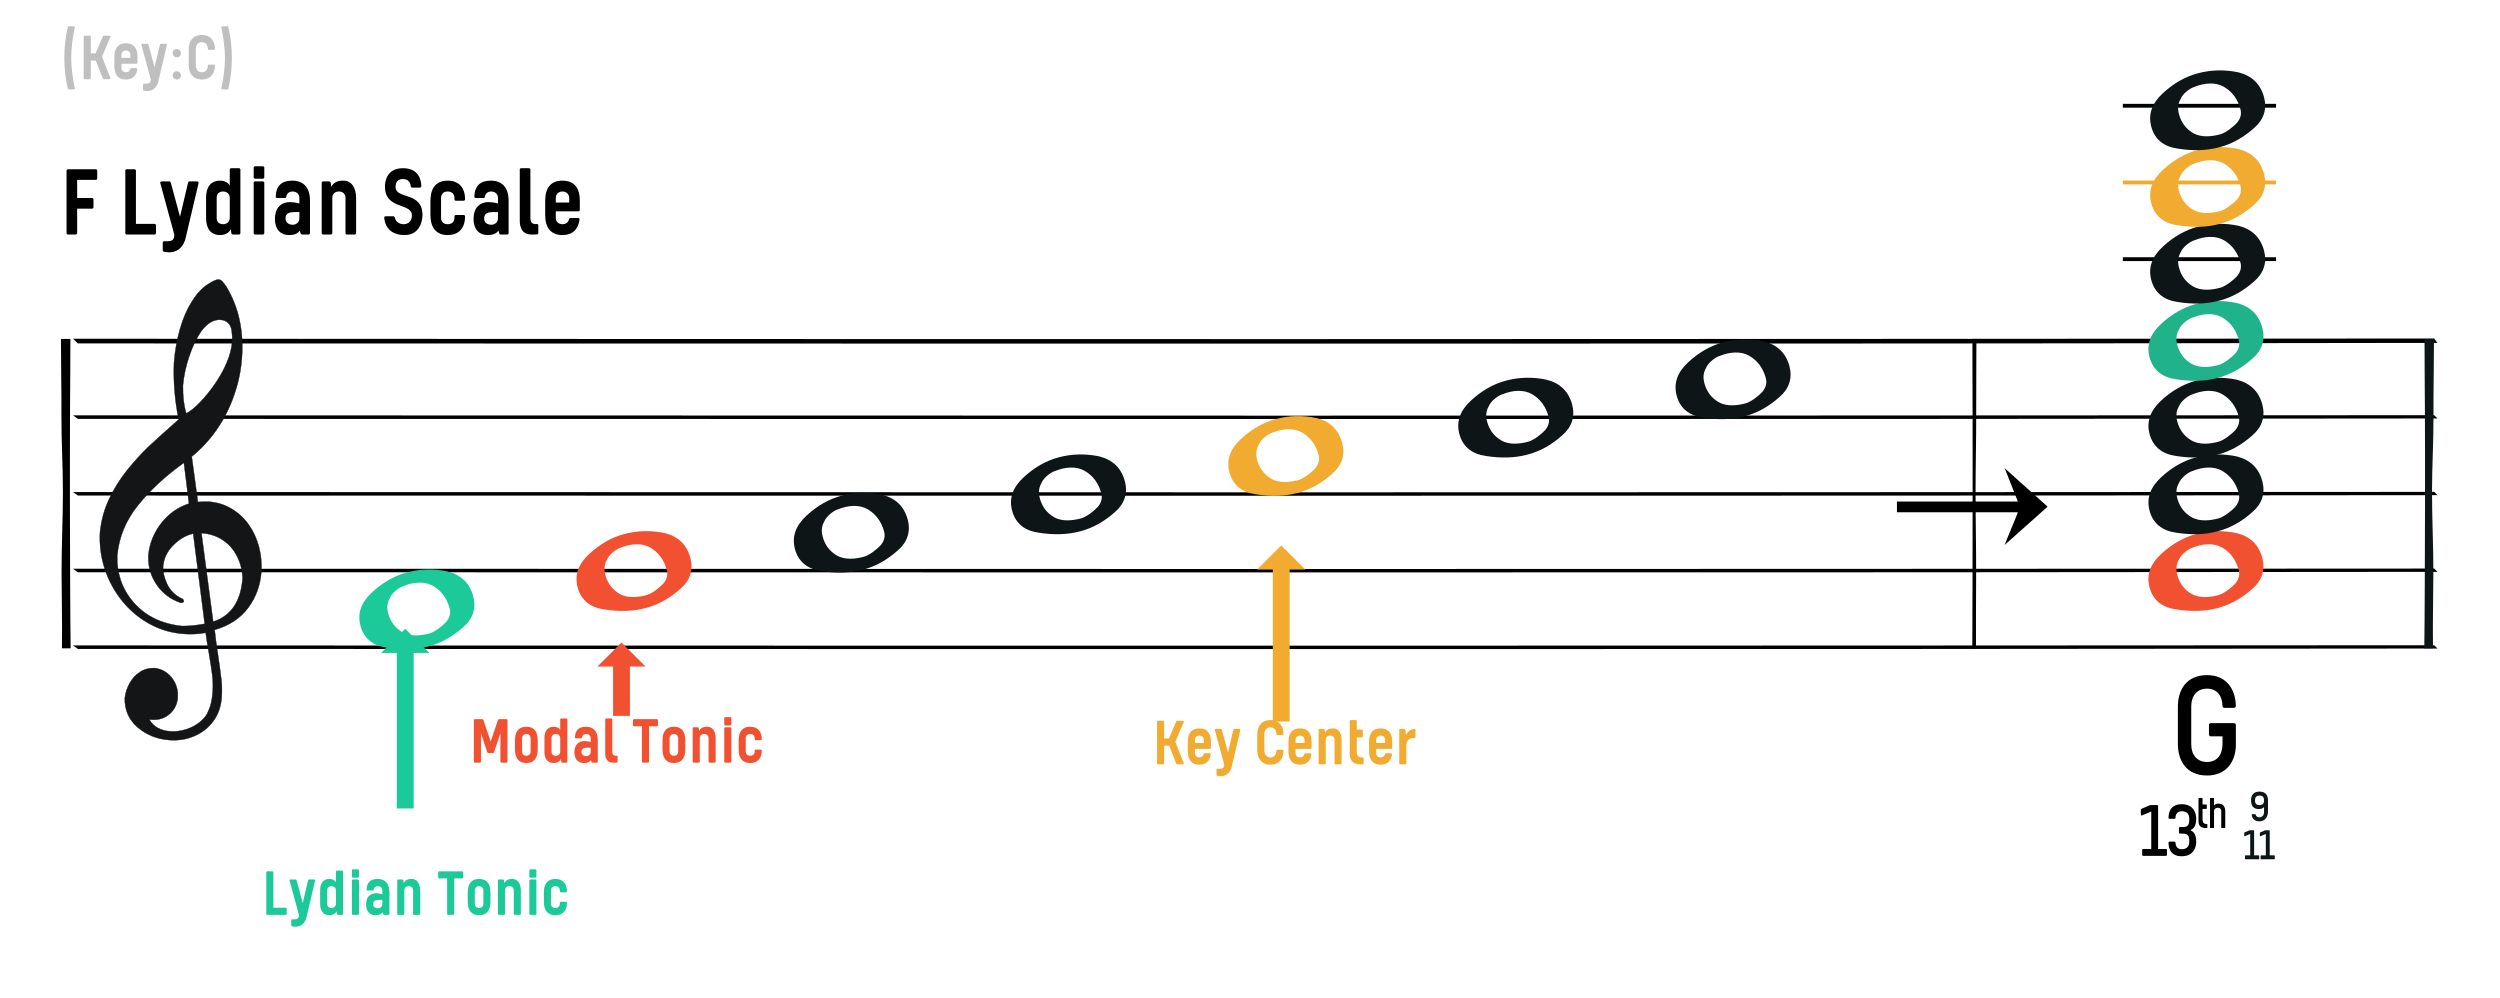 <?xml version="1.0" encoding="UTF-8" standalone="no"?>
<!DOCTYPE svg PUBLIC "-//W3C//DTD SVG 1.1//EN" "http://www.w3.org/Graphics/SVG/1.1/DTD/svg11.dtd">
<svg width="1956.0px" height="781.0px" viewBox="0 0 1956 781" version="1.1" xmlns="http://www.w3.org/2000/svg" xmlns:xlink="http://www.w3.org/1999/xlink" xml:space="preserve" xmlns:serif="http://www.serif.com/" style="fill-rule:evenodd;clip-rule:evenodd;">
    <g transform="matrix(1,0,0,1,-49838.5,-27761.1)">
        <g id="Whole">
        </g>
        <g id="Whole1" serif:id="Whole">
        </g>
        <g id="Whole2" serif:id="Whole">
        </g>
        <g id="Whole3" serif:id="Whole">
        </g>
        <g id="Whole4" serif:id="Whole">
        </g>
        <g id="Whole5" serif:id="Whole">
        </g>
        <g id="Whole6" serif:id="Whole">
        </g>
        <g id="sharp">
        </g>
        <g id="sharp1" serif:id="sharp">
        </g>
        <g id="lcc-lydian-tonic" transform="matrix(1.995,0,0,1.923,47101.8,27761.1)">
            <rect x="1371.53" y="0" width="980.03" height="405.748" style="fill:none;"/>
            <g transform="matrix(0.501,0,0,0.52,-596.32,-2737.92)">
                <g transform="matrix(83.952,0,0,83.952,3975.23,5448.72)">
                    <path d="M0.301,-0.241C0.307,-0.241 0.313,-0.248 0.313,-0.254L0.313,-0.328C0.313,-0.333 0.307,-0.34 0.301,-0.34L0.161,-0.34L0.161,-0.509L0.336,-0.509C0.342,-0.509 0.348,-0.516 0.348,-0.521L0.348,-0.595C0.348,-0.601 0.342,-0.608 0.336,-0.608L0.074,-0.608C0.069,-0.608 0.062,-0.602 0.062,-0.596L0.062,-0.012C0.062,-0.006 0.069,0 0.074,0L0.148,0C0.154,0 0.161,-0.006 0.161,-0.012L0.161,-0.241L0.301,-0.241Z" style="fill-rule:nonzero;"/>
                </g>
                <g transform="matrix(83.952,0,0,83.952,4021.23,5448.72)">
                    <path d="M0.336,0C0.342,0 0.348,-0.007 0.348,-0.013L0.348,-0.087C0.348,-0.092 0.342,-0.099 0.336,-0.099L0.161,-0.099L0.161,-0.596C0.161,-0.602 0.154,-0.608 0.148,-0.608L0.074,-0.608C0.069,-0.608 0.062,-0.602 0.062,-0.596L0.062,-0.012C0.062,-0.006 0.069,0 0.074,0L0.336,0Z" style="fill-rule:nonzero;"/>
                </g>
                <g transform="matrix(83.952,0,0,83.952,4052.3,5448.72)">
                    <path d="M0.053,0.062C0.047,0.062 0.041,0.069 0.041,0.074L0.041,0.148C0.041,0.154 0.047,0.16 0.053,0.161C0.074,0.165 0.101,0.166 0.101,0.166C0.23,0.166 0.254,0.034 0.254,0.034L0.376,-0.483C0.376,-0.489 0.369,-0.495 0.364,-0.495L0.291,-0.495C0.285,-0.495 0.278,-0.489 0.277,-0.483L0.202,-0.166L0.116,-0.483C0.114,-0.489 0.108,-0.495 0.102,-0.495L0.029,-0.495C0.024,-0.495 0.017,-0.489 0.017,-0.483L0.149,0.002C0.149,0.062 0.112,0.063 0.075,0.063C0.068,0.063 0.06,0.063 0.053,0.062Z" style="fill-rule:nonzero;"/>
                </g>
                <g transform="matrix(83.952,0,0,83.952,4085.29,5448.72)">
                    <path d="M0.151,-0.345C0.151,-0.382 0.177,-0.401 0.211,-0.401C0.242,-0.401 0.273,-0.382 0.273,-0.341L0.273,-0.156C0.273,-0.115 0.242,-0.096 0.211,-0.096C0.177,-0.096 0.151,-0.115 0.151,-0.152L0.151,-0.345ZM0.288,-0.012C0.289,-0.006 0.295,0 0.301,0L0.36,0C0.365,0 0.372,-0.006 0.372,-0.012L0.372,-0.606C0.372,-0.612 0.365,-0.618 0.36,-0.618L0.286,-0.618C0.28,-0.618 0.273,-0.612 0.273,-0.606L0.273,-0.455C0.249,-0.502 0.191,-0.502 0.182,-0.502C0.091,-0.502 0.052,-0.436 0.052,-0.343L0.052,-0.154C0.052,-0.061 0.091,0.005 0.182,0.005C0.191,0.005 0.258,0.005 0.282,-0.05L0.288,-0.012Z" style="fill-rule:nonzero;"/>
                </g>
                <g transform="matrix(83.952,0,0,83.952,4121.72,5448.72)">
                    <path d="M0.161,-0.483C0.161,-0.489 0.154,-0.495 0.148,-0.495L0.074,-0.495C0.069,-0.495 0.062,-0.489 0.062,-0.483L0.062,-0.012C0.062,-0.006 0.069,0 0.074,0L0.148,0C0.154,0 0.161,-0.006 0.161,-0.012L0.161,-0.483ZM0.161,-0.624C0.161,-0.63 0.154,-0.636 0.148,-0.636L0.074,-0.636C0.069,-0.636 0.062,-0.63 0.062,-0.624L0.062,-0.532C0.062,-0.526 0.069,-0.52 0.074,-0.52L0.148,-0.52C0.154,-0.52 0.161,-0.526 0.161,-0.532L0.161,-0.624Z" style="fill-rule:nonzero;"/>
                </g>
                <g transform="matrix(83.952,0,0,83.952,4140.45,5448.72)">
                    <path d="M0.203,-0.091C0.171,-0.091 0.136,-0.108 0.136,-0.147L0.136,-0.151C0.136,-0.2 0.175,-0.209 0.219,-0.209L0.265,-0.209L0.265,-0.153C0.265,-0.11 0.232,-0.091 0.203,-0.091ZM0.044,-0.352C0.044,-0.346 0.051,-0.34 0.057,-0.34L0.131,-0.34C0.136,-0.34 0.143,-0.346 0.143,-0.352C0.145,-0.377 0.166,-0.401 0.201,-0.401C0.24,-0.401 0.265,-0.375 0.265,-0.341L0.265,-0.289C0.23,-0.299 0.196,-0.302 0.179,-0.302C0.087,-0.302 0.037,-0.241 0.037,-0.147C0.037,-0.041 0.096,0.005 0.167,0.005C0.19,0.005 0.24,0.005 0.269,-0.036L0.276,-0.012C0.278,-0.006 0.283,0 0.289,0L0.352,0C0.357,0 0.364,-0.006 0.364,-0.012L0.364,-0.315C0.364,-0.435 0.306,-0.502 0.199,-0.502C0.101,-0.502 0.048,-0.456 0.044,-0.352Z" style="fill-rule:nonzero;"/>
                </g>
                <g transform="matrix(83.952,0,0,83.952,4174.95,5448.72)">
                    <path d="M0.062,-0.012C0.062,-0.006 0.069,0 0.074,0L0.148,0C0.154,0 0.161,-0.006 0.161,-0.012L0.161,-0.342C0.161,-0.383 0.191,-0.401 0.223,-0.401C0.258,-0.401 0.284,-0.378 0.284,-0.343L0.284,-0.012C0.284,-0.006 0.291,0 0.296,0L0.37,0C0.376,0 0.383,-0.006 0.383,-0.012L0.383,-0.338C0.383,-0.437 0.341,-0.502 0.264,-0.502C0.24,-0.502 0.182,-0.502 0.152,-0.445L0.146,-0.483C0.145,-0.489 0.139,-0.495 0.133,-0.495L0.074,-0.495C0.069,-0.495 0.062,-0.489 0.062,-0.483L0.062,-0.012Z" style="fill-rule:nonzero;"/>
                </g>
                <g transform="matrix(83.952,0,0,83.952,4226.41,5448.72)">
                    <path d="M0.131,-0.158C0.129,-0.164 0.122,-0.17 0.117,-0.17L0.045,-0.17C0.039,-0.17 0.032,-0.164 0.032,-0.158C0.036,-0.104 0.065,0.005 0.223,0.005C0.387,0.005 0.389,-0.172 0.389,-0.18C0.389,-0.406 0.138,-0.323 0.138,-0.444C0.138,-0.496 0.166,-0.517 0.207,-0.517C0.253,-0.517 0.278,-0.487 0.279,-0.449C0.279,-0.443 0.286,-0.437 0.291,-0.437L0.365,-0.437C0.371,-0.437 0.378,-0.443 0.378,-0.449C0.378,-0.482 0.37,-0.618 0.208,-0.618C0.048,-0.618 0.039,-0.484 0.039,-0.446C0.039,-0.228 0.29,-0.3 0.29,-0.177C0.29,-0.1 0.223,-0.096 0.217,-0.096C0.205,-0.096 0.145,-0.096 0.131,-0.158Z" style="fill-rule:nonzero;"/>
                </g>
                <g transform="matrix(83.952,0,0,83.952,4261.76,5448.72)">
                    <path d="M0.042,-0.182C0.042,-0.064 0.096,0.005 0.202,0.005C0.31,0.005 0.365,-0.063 0.365,-0.17C0.365,-0.176 0.358,-0.182 0.352,-0.182L0.278,-0.182C0.273,-0.182 0.266,-0.176 0.266,-0.17L0.266,-0.156C0.266,-0.12 0.242,-0.096 0.202,-0.096C0.164,-0.096 0.141,-0.12 0.141,-0.156L0.141,-0.341C0.141,-0.377 0.164,-0.401 0.202,-0.401C0.242,-0.401 0.266,-0.377 0.266,-0.341L0.266,-0.327C0.266,-0.321 0.273,-0.315 0.278,-0.315L0.352,-0.315C0.358,-0.315 0.365,-0.321 0.365,-0.327C0.365,-0.434 0.31,-0.502 0.202,-0.502C0.096,-0.502 0.042,-0.433 0.042,-0.315L0.042,-0.182Z" style="fill-rule:nonzero;"/>
                </g>
                <g transform="matrix(83.952,0,0,83.952,4295.92,5448.72)">
                    <path d="M0.203,-0.091C0.171,-0.091 0.136,-0.108 0.136,-0.147L0.136,-0.151C0.136,-0.2 0.175,-0.209 0.219,-0.209L0.265,-0.209L0.265,-0.153C0.265,-0.11 0.232,-0.091 0.203,-0.091ZM0.044,-0.352C0.044,-0.346 0.051,-0.34 0.057,-0.34L0.131,-0.34C0.136,-0.34 0.143,-0.346 0.143,-0.352C0.145,-0.377 0.166,-0.401 0.201,-0.401C0.24,-0.401 0.265,-0.375 0.265,-0.341L0.265,-0.289C0.23,-0.299 0.196,-0.302 0.179,-0.302C0.087,-0.302 0.037,-0.241 0.037,-0.147C0.037,-0.041 0.096,0.005 0.167,0.005C0.19,0.005 0.24,0.005 0.269,-0.036L0.276,-0.012C0.278,-0.006 0.283,0 0.289,0L0.352,0C0.357,0 0.364,-0.006 0.364,-0.012L0.364,-0.315C0.364,-0.435 0.306,-0.502 0.199,-0.502C0.101,-0.502 0.048,-0.456 0.044,-0.352Z" style="fill-rule:nonzero;"/>
                </g>
                <g transform="matrix(83.952,0,0,83.952,4330.43,5448.72)">
                    <path d="M0.218,-0.001C0.224,-0.001 0.23,-0.008 0.23,-0.014L0.23,-0.086C0.23,-0.091 0.224,-0.098 0.218,-0.098C0.215,-0.098 0.211,-0.097 0.207,-0.097C0.165,-0.097 0.156,-0.122 0.156,-0.155L0.156,-0.606C0.156,-0.612 0.149,-0.618 0.143,-0.618L0.069,-0.618C0.064,-0.618 0.057,-0.612 0.057,-0.606L0.057,-0.13C0.057,-0.093 0.063,0 0.166,0L0.188,0C0.197,0 0.212,0 0.218,-0.001Z" style="fill-rule:nonzero;"/>
                </g>
                <g transform="matrix(83.952,0,0,83.952,4351.58,5448.72)">
                    <path d="M0.141,-0.341C0.141,-0.375 0.166,-0.401 0.202,-0.401C0.24,-0.401 0.266,-0.375 0.266,-0.341L0.266,-0.298L0.141,-0.298L0.141,-0.341ZM0.264,-0.142C0.257,-0.111 0.232,-0.096 0.202,-0.096C0.166,-0.096 0.141,-0.12 0.141,-0.156L0.141,-0.216L0.352,-0.216C0.358,-0.216 0.365,-0.222 0.365,-0.228L0.365,-0.315C0.365,-0.435 0.312,-0.502 0.202,-0.502C0.095,-0.502 0.042,-0.435 0.042,-0.315L0.042,-0.182C0.042,-0.064 0.095,0.005 0.202,0.005C0.299,0.005 0.351,-0.049 0.363,-0.142C0.363,-0.148 0.356,-0.154 0.35,-0.154L0.276,-0.154C0.271,-0.154 0.264,-0.148 0.264,-0.142Z" style="fill-rule:nonzero;"/>
                </g>
            </g>
            <g transform="matrix(0.501,0,0,0.52,-596.32,-2809.43)">
                <g transform="matrix(55.968,0,0,55.968,3975.23,5464.7)">
                    <path d="M0.158,-0.298C0.158,-0.434 0.18,-0.589 0.209,-0.727C0.209,-0.733 0.202,-0.739 0.196,-0.739L0.122,-0.739C0.117,-0.739 0.11,-0.733 0.11,-0.727C0.076,-0.583 0.062,-0.439 0.062,-0.297C0.062,-0.155 0.076,-0.013 0.11,0.131C0.11,0.137 0.117,0.143 0.122,0.143L0.196,0.143C0.202,0.143 0.209,0.137 0.209,0.131C0.18,-0.007 0.158,-0.162 0.158,-0.298Z" style="fill:rgb(191,191,191);fill-rule:nonzero;"/>
                </g>
                <g transform="matrix(55.968,0,0,55.968,3990.4,5464.7)">
                    <path d="M0.232,-0.26L0.329,-0.012C0.333,-0.006 0.338,0 0.344,0L0.424,0C0.43,0 0.437,-0.006 0.437,-0.012L0.321,-0.306L0.321,-0.323L0.437,-0.596C0.437,-0.602 0.43,-0.608 0.424,-0.608L0.344,-0.608C0.338,-0.608 0.333,-0.602 0.329,-0.596L0.229,-0.361L0.161,-0.361L0.161,-0.596C0.161,-0.602 0.154,-0.608 0.148,-0.608L0.074,-0.608C0.069,-0.608 0.062,-0.602 0.062,-0.596L0.062,-0.012C0.062,-0.006 0.069,0 0.074,0L0.148,0C0.154,0 0.161,-0.006 0.161,-0.012L0.161,-0.26L0.232,-0.26Z" style="fill:rgb(191,191,191);fill-rule:nonzero;"/>
                </g>
                <g transform="matrix(55.968,0,0,55.968,4015.52,5464.7)">
                    <path d="M0.141,-0.341C0.141,-0.375 0.166,-0.401 0.202,-0.401C0.24,-0.401 0.266,-0.375 0.266,-0.341L0.266,-0.298L0.141,-0.298L0.141,-0.341ZM0.264,-0.142C0.257,-0.111 0.232,-0.096 0.202,-0.096C0.166,-0.096 0.141,-0.12 0.141,-0.156L0.141,-0.216L0.352,-0.216C0.358,-0.216 0.365,-0.222 0.365,-0.228L0.365,-0.315C0.365,-0.435 0.312,-0.502 0.202,-0.502C0.095,-0.502 0.042,-0.435 0.042,-0.315L0.042,-0.182C0.042,-0.064 0.095,0.005 0.202,0.005C0.299,0.005 0.351,-0.049 0.363,-0.142C0.363,-0.148 0.356,-0.154 0.35,-0.154L0.276,-0.154C0.271,-0.154 0.264,-0.148 0.264,-0.142Z" style="fill:rgb(191,191,191);fill-rule:nonzero;"/>
                </g>
                <g transform="matrix(55.968,0,0,55.968,4038.02,5464.7)">
                    <path d="M0.053,0.062C0.047,0.062 0.041,0.069 0.041,0.074L0.041,0.148C0.041,0.154 0.047,0.16 0.053,0.161C0.074,0.165 0.101,0.166 0.101,0.166C0.23,0.166 0.254,0.034 0.254,0.034L0.376,-0.483C0.376,-0.489 0.369,-0.495 0.364,-0.495L0.291,-0.495C0.285,-0.495 0.278,-0.489 0.277,-0.483L0.202,-0.166L0.116,-0.483C0.114,-0.489 0.108,-0.495 0.102,-0.495L0.029,-0.495C0.024,-0.495 0.017,-0.489 0.017,-0.483L0.149,0.002C0.149,0.062 0.112,0.063 0.075,0.063C0.068,0.063 0.06,0.063 0.053,0.062Z" style="fill:rgb(191,191,191);fill-rule:nonzero;"/>
                </g>
                <g transform="matrix(55.968,0,0,55.968,4060.02,5464.7)">
                    <path d="M0.062,-0.053C0.062,-0.021 0.088,0.005 0.12,0.005C0.152,0.005 0.178,-0.021 0.178,-0.053C0.178,-0.085 0.152,-0.111 0.12,-0.111C0.088,-0.111 0.062,-0.085 0.062,-0.053ZM0.062,-0.363C0.062,-0.331 0.088,-0.305 0.12,-0.305C0.152,-0.305 0.178,-0.331 0.178,-0.363C0.178,-0.395 0.152,-0.421 0.12,-0.421C0.088,-0.421 0.062,-0.395 0.062,-0.363Z" style="fill:rgb(191,191,191);fill-rule:nonzero;"/>
                </g>
                <g transform="matrix(55.968,0,0,55.968,4073.45,5464.7)">
                    <path d="M0.047,-0.196C0.047,-0.086 0.103,0.005 0.231,0.005C0.357,0.005 0.413,-0.084 0.414,-0.192C0.414,-0.198 0.407,-0.204 0.401,-0.204L0.327,-0.204C0.322,-0.204 0.315,-0.198 0.315,-0.192C0.314,-0.135 0.284,-0.096 0.231,-0.096C0.177,-0.096 0.146,-0.136 0.146,-0.195L0.146,-0.419C0.146,-0.478 0.177,-0.517 0.231,-0.517C0.284,-0.517 0.314,-0.479 0.315,-0.422C0.315,-0.416 0.322,-0.41 0.327,-0.41L0.401,-0.41C0.407,-0.41 0.414,-0.416 0.414,-0.422C0.413,-0.53 0.357,-0.618 0.231,-0.618C0.103,-0.618 0.047,-0.528 0.047,-0.418L0.047,-0.196Z" style="fill:rgb(191,191,191);fill-rule:nonzero;"/>
                </g>
                <g transform="matrix(55.968,0,0,55.968,4098.13,5464.7)">
                    <path d="M0.113,-0.298C0.113,-0.162 0.091,-0.007 0.062,0.131C0.062,0.137 0.069,0.143 0.075,0.143L0.149,0.143C0.154,0.143 0.161,0.137 0.161,0.131C0.195,-0.013 0.209,-0.155 0.209,-0.297C0.209,-0.439 0.195,-0.583 0.161,-0.727C0.161,-0.733 0.154,-0.739 0.149,-0.739L0.075,-0.739C0.069,-0.739 0.062,-0.733 0.062,-0.727C0.091,-0.589 0.113,-0.434 0.113,-0.298Z" style="fill:rgb(191,191,191);fill-rule:nonzero;"/>
                </g>
            </g>
            <g transform="matrix(0.585,0,0,0.607,-201.781,-3021.28)">
                <g transform="matrix(108,0,0,108,4144.37,5496.67)">
                    <path d="M0.255,-0.32C0.249,-0.32 0.244,-0.314 0.244,-0.309L0.244,-0.249C0.244,-0.244 0.249,-0.238 0.255,-0.238L0.328,-0.238L0.328,-0.187C0.327,-0.122 0.293,-0.079 0.232,-0.079C0.17,-0.079 0.134,-0.123 0.134,-0.19L0.134,-0.423C0.134,-0.49 0.17,-0.534 0.232,-0.534C0.293,-0.534 0.327,-0.491 0.328,-0.426C0.328,-0.42 0.334,-0.415 0.339,-0.415L0.4,-0.415C0.405,-0.415 0.411,-0.42 0.411,-0.426C0.409,-0.529 0.354,-0.618 0.232,-0.618C0.107,-0.618 0.051,-0.53 0.051,-0.422L0.051,-0.191C0.051,-0.083 0.107,0.005 0.232,0.005C0.354,0.005 0.411,-0.084 0.411,-0.187L0.411,-0.309C0.411,-0.314 0.406,-0.32 0.4,-0.32L0.255,-0.32Z" style="fill-rule:nonzero;"/>
                </g>
            </g>
            <g transform="matrix(0.585,0,0,0.607,-210.746,-2988.27)">
                <g transform="matrix(56,0,0,56,4138.57,5496.67)">
                    <path d="M0.043,-0.564C0.037,-0.561 0.032,-0.556 0.032,-0.551L0.032,-0.493C0.032,-0.488 0.037,-0.482 0.043,-0.482L0.157,-0.531L0.157,-0.082L0.059,-0.082C0.053,-0.082 0.048,-0.076 0.048,-0.071L0.048,-0.011C0.048,-0.006 0.053,0 0.059,0L0.334,0C0.34,0 0.345,-0.006 0.345,-0.011L0.345,-0.071C0.345,-0.076 0.34,-0.082 0.334,-0.082L0.239,-0.082L0.239,-0.597C0.239,-0.602 0.234,-0.608 0.228,-0.608L0.151,-0.608C0.148,-0.608 0.143,-0.608 0.142,-0.607L0.043,-0.564Z" style="fill-rule:nonzero;"/>
                </g>
                <g transform="matrix(56,0,0,56,4156.6,5496.67)">
                    <path d="M0.303,-0.307C0.37,-0.335 0.373,-0.406 0.373,-0.445L0.373,-0.451C0.373,-0.488 0.356,-0.618 0.2,-0.618C0.043,-0.618 0.042,-0.486 0.042,-0.454C0.042,-0.448 0.048,-0.443 0.053,-0.443L0.114,-0.443C0.119,-0.443 0.125,-0.448 0.125,-0.454C0.126,-0.499 0.147,-0.534 0.201,-0.534C0.249,-0.534 0.29,-0.509 0.29,-0.449L0.29,-0.433C0.29,-0.379 0.278,-0.345 0.218,-0.345L0.178,-0.345C0.172,-0.345 0.167,-0.339 0.167,-0.334L0.167,-0.277C0.167,-0.272 0.172,-0.266 0.178,-0.266L0.218,-0.266C0.278,-0.266 0.29,-0.231 0.29,-0.178L0.29,-0.164C0.29,-0.104 0.249,-0.079 0.201,-0.079C0.147,-0.079 0.126,-0.114 0.125,-0.159C0.125,-0.165 0.119,-0.17 0.114,-0.17L0.053,-0.17C0.048,-0.17 0.042,-0.165 0.042,-0.159C0.042,-0.127 0.043,0.005 0.2,0.005C0.356,0.005 0.373,-0.125 0.373,-0.162L0.373,-0.168C0.373,-0.207 0.37,-0.279 0.303,-0.307Z" style="fill-rule:nonzero;"/>
                </g>
                <g transform="matrix(32.648,0,0,32.648,4177.04,5478.02)">
                    <path d="M0.232,0C0.238,0 0.243,-0.006 0.243,-0.011L0.243,-0.072C0.243,-0.077 0.238,-0.083 0.232,-0.083L0.219,-0.083C0.145,-0.083 0.144,-0.157 0.144,-0.185L0.144,-0.391L0.22,-0.391C0.226,-0.391 0.231,-0.397 0.231,-0.402L0.231,-0.473C0.231,-0.478 0.226,-0.484 0.22,-0.484L0.144,-0.484L0.144,-0.607C0.144,-0.613 0.138,-0.618 0.133,-0.618L0.072,-0.618C0.067,-0.618 0.061,-0.613 0.061,-0.607L0.061,-0.142C0.061,-0.021 0.141,0 0.204,0L0.232,0Z" style="fill-rule:nonzero;"/>
                </g>
                <g transform="matrix(32.648,0,0,32.648,4184.59,5478.02)">
                    <path d="M0.149,-0.607C0.149,-0.613 0.143,-0.618 0.138,-0.618L0.077,-0.618C0.072,-0.618 0.066,-0.613 0.066,-0.607L0.066,-0.011C0.066,-0.005 0.072,0 0.077,0L0.138,0C0.143,0 0.149,-0.005 0.149,-0.011L0.149,-0.343C0.149,-0.393 0.186,-0.416 0.224,-0.416C0.265,-0.416 0.297,-0.393 0.297,-0.347L0.297,-0.011C0.297,-0.005 0.303,0 0.308,0L0.369,0C0.374,0 0.379,-0.005 0.379,-0.011L0.379,-0.345C0.379,-0.436 0.334,-0.5 0.247,-0.5C0.212,-0.5 0.176,-0.498 0.149,-0.461L0.149,-0.607Z" style="fill-rule:nonzero;"/>
                </g>
            </g>
            <g transform="matrix(0.585,0,0,0.607,-180.658,-3002.4)">
                <g transform="matrix(32,0,0,32,4161.39,5496.67)">
                    <path d="M0.223,-0.618C0.096,-0.618 0.045,-0.543 0.045,-0.434C0.045,-0.325 0.096,-0.252 0.203,-0.252C0.223,-0.252 0.28,-0.253 0.317,-0.294L0.317,-0.187C0.317,-0.122 0.276,-0.079 0.216,-0.079C0.193,-0.079 0.15,-0.092 0.142,-0.135C0.142,-0.141 0.136,-0.146 0.131,-0.146L0.07,-0.146C0.065,-0.146 0.059,-0.141 0.059,-0.135C0.065,-0.049 0.125,0.005 0.216,0.005C0.344,0.005 0.4,-0.092 0.4,-0.204L0.4,-0.433C0.4,-0.543 0.348,-0.618 0.223,-0.618ZM0.223,-0.336C0.158,-0.336 0.128,-0.365 0.128,-0.434C0.128,-0.504 0.158,-0.534 0.223,-0.534C0.286,-0.534 0.317,-0.504 0.317,-0.436C0.317,-0.362 0.286,-0.336 0.223,-0.336Z" style="fill:rgb(14,21,23);fill-rule:nonzero;"/>
                </g>
            </g>
            <g transform="matrix(0.585,0,0,0.607,-180.817,-2986.87)">
                <g transform="matrix(32,0,0,32,4157.51,5496.67)">
                    <path d="M0.043,-0.564C0.037,-0.561 0.032,-0.556 0.032,-0.551L0.032,-0.493C0.032,-0.488 0.037,-0.482 0.043,-0.482L0.157,-0.531L0.157,-0.082L0.059,-0.082C0.053,-0.082 0.048,-0.076 0.048,-0.071L0.048,-0.011C0.048,-0.006 0.053,0 0.059,0L0.334,0C0.34,0 0.345,-0.006 0.345,-0.011L0.345,-0.071C0.345,-0.076 0.34,-0.082 0.334,-0.082L0.239,-0.082L0.239,-0.597C0.239,-0.602 0.234,-0.608 0.228,-0.608L0.151,-0.608C0.148,-0.608 0.143,-0.608 0.142,-0.607L0.043,-0.564Z" style="fill:rgb(14,21,23);fill-rule:nonzero;"/>
                </g>
                <g transform="matrix(32,0,0,32,4167.98,5496.67)">
                    <path d="M0.043,-0.564C0.037,-0.561 0.032,-0.556 0.032,-0.551L0.032,-0.493C0.032,-0.488 0.037,-0.482 0.043,-0.482L0.157,-0.531L0.157,-0.082L0.059,-0.082C0.053,-0.082 0.048,-0.076 0.048,-0.071L0.048,-0.011C0.048,-0.006 0.053,0 0.059,0L0.334,0C0.34,0 0.345,-0.006 0.345,-0.011L0.345,-0.071C0.345,-0.076 0.34,-0.082 0.334,-0.082L0.239,-0.082L0.239,-0.597C0.239,-0.602 0.234,-0.608 0.228,-0.608L0.151,-0.608C0.148,-0.608 0.143,-0.608 0.142,-0.607L0.043,-0.564Z" style="fill:rgb(14,21,23);fill-rule:nonzero;"/>
                </g>
            </g>
            <g transform="matrix(0.439,0,0,0.52,1330.86,59.754)">
                <path d="M1329.27,392.944L1149.14,392.944C1084.48,392.944 1008.27,392.937 920.511,392.925C832.755,392.912 729.989,392.9 612.211,392.887C494.433,392.874 329.06,392.852 162.786,392.827L158.42,390.075C509.444,390.226 872.015,390.302 1246.13,390.302C1587.92,390.302 1962.95,390.094 2267.79,389.944L2270.71,392.513C2109.06,392.664 1957.42,392.818 1800.38,392.868C1643.34,392.918 1486.31,392.944 1329.27,392.944ZM1329.27,332.944L1149.14,332.944C1084.48,332.944 1008.27,332.937 920.511,332.925C832.755,332.912 729.989,332.9 612.211,332.887C494.433,332.874 329.06,332.852 162.786,332.827L158.42,330.075C509.444,330.226 872.015,330.302 1246.13,330.302C1587.92,330.302 1962.95,330.094 2267.79,329.944L2270.71,332.513C2109.06,332.664 1957.42,332.818 1800.38,332.868C1643.34,332.918 1486.31,332.944 1329.27,332.944ZM1329.27,272.944L1149.14,272.944C1084.48,272.944 1008.27,272.937 920.511,272.925C832.755,272.912 729.989,272.9 612.211,272.887C494.433,272.874 329.06,272.852 162.786,272.827L158.42,270.075C509.444,270.226 872.015,270.302 1246.13,270.302C1587.92,270.302 1962.95,270.094 2267.79,269.944L2270.71,272.513C2109.06,272.664 1957.42,272.818 1800.38,272.868C1643.34,272.918 1486.31,272.944 1329.27,272.944ZM1329.27,212.944L1149.14,212.944C1084.48,212.944 1008.27,212.937 920.511,212.925C832.755,212.912 729.989,212.9 612.211,212.887C494.433,212.874 329.06,212.852 162.786,212.827L158.42,210.075C509.444,210.226 872.015,210.302 1246.13,210.302C1587.92,210.302 1962.95,210.094 2267.79,209.944L2270.71,212.513C2109.06,212.664 1957.42,212.818 1800.38,212.868C1643.34,212.918 1486.31,212.944 1329.27,212.944ZM1329.27,153.944L1149.14,153.944C1084.48,153.944 1008.27,153.935 920.511,153.918C832.755,153.902 729.989,153.885 612.211,153.868C494.433,153.851 329.06,153.822 162.786,153.788L158.42,150.119C509.444,150.321 872.015,150.421 1246.13,150.421C1587.92,150.421 1962.95,150.145 2267.79,149.944L2270.71,153.37C2109.06,153.571 1957.42,153.776 1800.38,153.843C1643.34,153.91 1486.31,153.944 1329.27,153.944Z" style="fill-rule:nonzero;"/>
            </g>
            <g transform="matrix(0.43,0,0,0.379,594.961,-812.766)">
                <rect x="3742.68" y="2338.32" width="139.737" height="4.112" style="fill:rgb(241,171,49);"/>
            </g>
            <g transform="matrix(0.43,0,0,0.379,594.961,-843.973)">
                <rect x="3742.68" y="2338.32" width="139.737" height="4.112"/>
            </g>
            <g transform="matrix(0.43,0,0,0.379,594.961,-781.559)">
                <rect x="3742.68" y="2338.32" width="139.737" height="4.112"/>
            </g>
            <g transform="matrix(4.55104e-14,266.711,-48.111,1.05715e-15,1384.81,134.959)">
                <path d="M0.011,-0.303C0.024,-0.302 0.041,-0.303 0.06,-0.302C0.078,-0.301 0.098,-0.301 0.12,-0.3C0.142,-0.299 0.165,-0.299 0.19,-0.299L0.262,-0.299C0.305,-0.299 0.346,-0.3 0.385,-0.301C0.424,-0.302 0.461,-0.303 0.483,-0.305L0.483,-0.234C0.444,-0.237 0.41,-0.232 0.369,-0.231C0.328,-0.23 0.288,-0.242 0.244,-0.242C0.206,-0.242 0.166,-0.229 0.129,-0.23C0.092,-0.231 0.049,-0.226 0.011,-0.226L0.011,-0.303Z" style="fill-rule:nonzero;"/>
            </g>
            <g transform="matrix(-6.12675e-14,266.711,20.33,-7.11037e-15,2151.48,134.959)">
                <path d="M0.011,-0.303C0.024,-0.302 0.041,-0.303 0.06,-0.302C0.078,-0.301 0.098,-0.301 0.12,-0.3C0.142,-0.299 0.165,-0.299 0.19,-0.299L0.262,-0.299C0.305,-0.299 0.346,-0.3 0.385,-0.301C0.424,-0.302 0.461,-0.303 0.483,-0.305L0.483,-0.234C0.444,-0.237 0.41,-0.232 0.369,-0.231C0.328,-0.23 0.288,-0.242 0.244,-0.242C0.206,-0.242 0.166,-0.229 0.129,-0.23C0.092,-0.231 0.049,-0.226 0.011,-0.226L0.011,-0.303Z" style="fill-rule:nonzero;"/>
            </g>
            <g transform="matrix(-4.55104e-14,266.711,48.111,1.05715e-15,2337.21,134.959)">
                <path d="M0.011,-0.303C0.024,-0.302 0.041,-0.303 0.06,-0.302C0.078,-0.301 0.098,-0.301 0.12,-0.3C0.142,-0.299 0.165,-0.299 0.19,-0.299L0.262,-0.299C0.305,-0.299 0.346,-0.3 0.385,-0.301C0.424,-0.302 0.461,-0.303 0.483,-0.305L0.483,-0.234C0.444,-0.237 0.41,-0.232 0.369,-0.231C0.328,-0.23 0.288,-0.242 0.244,-0.242C0.206,-0.242 0.166,-0.229 0.129,-0.23C0.092,-0.231 0.049,-0.226 0.011,-0.226L0.011,-0.303Z" style="fill:rgb(14,21,23);fill-rule:nonzero;"/>
            </g>
            <g transform="matrix(-258.176,71.796,-69.178,-267.945,1701.8,101.168)">
                <g id="Whole7" serif:id="Whole">
                    <path id="Whole8" serif:id="Whole" d="M0.091,-0.463C0.111,-0.463 0.131,-0.458 0.151,-0.449C0.17,-0.441 0.18,-0.427 0.18,-0.408C0.18,-0.389 0.17,-0.375 0.151,-0.365C0.132,-0.355 0.113,-0.35 0.094,-0.35C0.073,-0.35 0.054,-0.355 0.036,-0.364C0.018,-0.374 0.009,-0.389 0.009,-0.409C0.009,-0.427 0.018,-0.441 0.035,-0.449C0.053,-0.458 0.071,-0.463 0.091,-0.463ZM0.047,-0.417C0.047,-0.402 0.052,-0.389 0.062,-0.379C0.072,-0.369 0.088,-0.366 0.104,-0.368C0.11,-0.368 0.123,-0.373 0.128,-0.38C0.134,-0.386 0.136,-0.393 0.136,-0.401C0.136,-0.413 0.132,-0.424 0.123,-0.433C0.113,-0.443 0.097,-0.445 0.085,-0.445C0.077,-0.445 0.063,-0.439 0.057,-0.435C0.05,-0.43 0.047,-0.424 0.047,-0.417Z" style="fill:rgb(14,21,23);"/>
                </g>
            </g>
            <g transform="matrix(-258.176,71.796,-69.178,-267.945,1531.4,132.375)">
                <g id="Whole9" serif:id="Whole">
                    <path id="Whole10" serif:id="Whole" d="M0.091,-0.463C0.111,-0.463 0.131,-0.458 0.151,-0.449C0.17,-0.441 0.18,-0.427 0.18,-0.408C0.18,-0.389 0.17,-0.375 0.151,-0.365C0.132,-0.355 0.113,-0.35 0.094,-0.35C0.073,-0.35 0.054,-0.355 0.036,-0.364C0.018,-0.374 0.009,-0.389 0.009,-0.409C0.009,-0.427 0.018,-0.441 0.035,-0.449C0.053,-0.458 0.071,-0.463 0.091,-0.463ZM0.047,-0.417C0.047,-0.402 0.052,-0.389 0.062,-0.379C0.072,-0.369 0.088,-0.366 0.104,-0.368C0.11,-0.368 0.123,-0.373 0.128,-0.38C0.134,-0.386 0.136,-0.393 0.136,-0.401C0.136,-0.413 0.132,-0.424 0.123,-0.433C0.113,-0.443 0.097,-0.445 0.085,-0.445C0.077,-0.445 0.063,-0.439 0.057,-0.435C0.05,-0.43 0.047,-0.424 0.047,-0.417Z" style="fill:rgb(28,202,153);"/>
                </g>
            </g>
            <g transform="matrix(-258.176,71.796,-69.178,-267.945,2047.59,38.754)">
                <g id="Whole11" serif:id="Whole">
                    <path id="Whole12" serif:id="Whole" d="M0.091,-0.463C0.111,-0.463 0.131,-0.458 0.151,-0.449C0.17,-0.441 0.18,-0.427 0.18,-0.408C0.18,-0.389 0.17,-0.375 0.151,-0.365C0.132,-0.355 0.113,-0.35 0.094,-0.35C0.073,-0.35 0.054,-0.355 0.036,-0.364C0.018,-0.374 0.009,-0.389 0.009,-0.409C0.009,-0.427 0.018,-0.441 0.035,-0.449C0.053,-0.458 0.071,-0.463 0.091,-0.463ZM0.047,-0.417C0.047,-0.402 0.052,-0.389 0.062,-0.379C0.072,-0.369 0.088,-0.366 0.104,-0.368C0.11,-0.368 0.123,-0.373 0.128,-0.38C0.134,-0.386 0.136,-0.393 0.136,-0.401C0.136,-0.413 0.132,-0.424 0.123,-0.433C0.113,-0.443 0.097,-0.445 0.085,-0.445C0.077,-0.445 0.063,-0.439 0.057,-0.435C0.05,-0.43 0.047,-0.424 0.047,-0.417Z" style="fill:rgb(14,21,23);"/>
                </g>
            </g>
            <g transform="matrix(-258.176,71.796,-69.178,-267.945,1872.19,69.961)">
                <g id="Whole13" serif:id="Whole">
                    <path id="Whole14" serif:id="Whole" d="M0.091,-0.463C0.111,-0.463 0.131,-0.458 0.151,-0.449C0.17,-0.441 0.18,-0.427 0.18,-0.408C0.18,-0.389 0.17,-0.375 0.151,-0.365C0.132,-0.355 0.113,-0.35 0.094,-0.35C0.073,-0.35 0.054,-0.355 0.036,-0.364C0.018,-0.374 0.009,-0.389 0.009,-0.409C0.009,-0.427 0.018,-0.441 0.035,-0.449C0.053,-0.458 0.071,-0.463 0.091,-0.463ZM0.047,-0.417C0.047,-0.402 0.052,-0.389 0.062,-0.379C0.072,-0.369 0.088,-0.366 0.104,-0.368C0.11,-0.368 0.123,-0.373 0.128,-0.38C0.134,-0.386 0.136,-0.393 0.136,-0.401C0.136,-0.413 0.132,-0.424 0.123,-0.433C0.113,-0.443 0.097,-0.445 0.085,-0.445C0.077,-0.445 0.063,-0.439 0.057,-0.435C0.05,-0.43 0.047,-0.424 0.047,-0.417Z" style="fill:rgb(241,171,49);fill-rule:nonzero;"/>
                </g>
            </g>
            <g transform="matrix(-258.176,71.796,-69.178,-267.945,1616.57,116.772)">
                <g id="Whole15" serif:id="Whole">
                    <path id="Whole16" serif:id="Whole" d="M0.091,-0.463C0.111,-0.463 0.131,-0.458 0.151,-0.449C0.17,-0.441 0.18,-0.427 0.18,-0.408C0.18,-0.389 0.17,-0.375 0.151,-0.365C0.132,-0.355 0.113,-0.35 0.094,-0.35C0.073,-0.35 0.054,-0.355 0.036,-0.364C0.018,-0.374 0.009,-0.389 0.009,-0.409C0.009,-0.427 0.018,-0.441 0.035,-0.449C0.053,-0.458 0.071,-0.463 0.091,-0.463ZM0.047,-0.417C0.047,-0.402 0.052,-0.389 0.062,-0.379C0.072,-0.369 0.088,-0.366 0.104,-0.368C0.11,-0.368 0.123,-0.373 0.128,-0.38C0.134,-0.386 0.136,-0.393 0.136,-0.401C0.136,-0.413 0.132,-0.424 0.123,-0.433C0.113,-0.443 0.097,-0.445 0.085,-0.445C0.077,-0.445 0.063,-0.439 0.057,-0.435C0.05,-0.43 0.047,-0.424 0.047,-0.417Z" style="fill:rgb(241,80,49);"/>
                </g>
            </g>
            <g transform="matrix(0.501,0,0,0.52,-5395.24,-9668.66)">
                <g transform="matrix(55.968,0,0,55.968,13874.5,19190.3)">
                    <path d="M0.331,-0.134C0.336,-0.134 0.342,-0.14 0.344,-0.146L0.433,-0.412L0.433,-0.012C0.433,-0.006 0.44,0 0.446,0L0.52,0C0.525,0 0.532,-0.006 0.532,-0.012L0.532,-0.596C0.532,-0.602 0.525,-0.608 0.52,-0.608L0.414,-0.608C0.408,-0.608 0.401,-0.601 0.399,-0.596L0.297,-0.296L0.195,-0.596C0.193,-0.601 0.186,-0.608 0.18,-0.608L0.074,-0.608C0.069,-0.608 0.062,-0.602 0.062,-0.596L0.062,-0.012C0.062,-0.006 0.069,0 0.074,0L0.148,0C0.154,0 0.161,-0.006 0.161,-0.012L0.161,-0.412L0.25,-0.146C0.252,-0.14 0.258,-0.134 0.263,-0.134L0.331,-0.134Z" style="fill:rgb(241,80,49);fill-rule:nonzero;"/>
                </g>
                <g transform="matrix(55.968,0,0,55.968,13907.8,19190.3)">
                    <path d="M0.201,-0.096C0.165,-0.096 0.141,-0.12 0.141,-0.156L0.141,-0.341C0.141,-0.375 0.165,-0.401 0.201,-0.401C0.237,-0.401 0.261,-0.375 0.261,-0.341L0.261,-0.156C0.261,-0.12 0.237,-0.096 0.201,-0.096ZM0.201,-0.502C0.094,-0.502 0.042,-0.435 0.042,-0.315L0.042,-0.182C0.042,-0.064 0.094,0.005 0.201,0.005C0.308,0.005 0.36,-0.064 0.36,-0.182L0.36,-0.315C0.36,-0.435 0.308,-0.502 0.201,-0.502Z" style="fill:rgb(241,80,49);fill-rule:nonzero;"/>
                </g>
                <g transform="matrix(55.968,0,0,55.968,13930.3,19190.3)">
                    <path d="M0.151,-0.345C0.151,-0.382 0.177,-0.401 0.211,-0.401C0.242,-0.401 0.273,-0.382 0.273,-0.341L0.273,-0.156C0.273,-0.115 0.242,-0.096 0.211,-0.096C0.177,-0.096 0.151,-0.115 0.151,-0.152L0.151,-0.345ZM0.288,-0.012C0.289,-0.006 0.295,0 0.301,0L0.36,0C0.365,0 0.372,-0.006 0.372,-0.012L0.372,-0.606C0.372,-0.612 0.365,-0.618 0.36,-0.618L0.286,-0.618C0.28,-0.618 0.273,-0.612 0.273,-0.606L0.273,-0.455C0.249,-0.502 0.191,-0.502 0.182,-0.502C0.091,-0.502 0.052,-0.436 0.052,-0.343L0.052,-0.154C0.052,-0.061 0.091,0.005 0.182,0.005C0.191,0.005 0.258,0.005 0.282,-0.05L0.288,-0.012Z" style="fill:rgb(241,80,49);fill-rule:nonzero;"/>
                </g>
                <g transform="matrix(55.968,0,0,55.968,13954.6,19190.3)">
                    <path d="M0.203,-0.091C0.171,-0.091 0.136,-0.108 0.136,-0.147L0.136,-0.151C0.136,-0.2 0.175,-0.209 0.219,-0.209L0.265,-0.209L0.265,-0.153C0.265,-0.11 0.232,-0.091 0.203,-0.091ZM0.044,-0.352C0.044,-0.346 0.051,-0.34 0.057,-0.34L0.131,-0.34C0.136,-0.34 0.143,-0.346 0.143,-0.352C0.145,-0.377 0.166,-0.401 0.201,-0.401C0.24,-0.401 0.265,-0.375 0.265,-0.341L0.265,-0.289C0.23,-0.299 0.196,-0.302 0.179,-0.302C0.087,-0.302 0.037,-0.241 0.037,-0.147C0.037,-0.041 0.096,0.005 0.167,0.005C0.19,0.005 0.24,0.005 0.269,-0.036L0.276,-0.012C0.278,-0.006 0.283,0 0.289,0L0.352,0C0.357,0 0.364,-0.006 0.364,-0.012L0.364,-0.315C0.364,-0.435 0.306,-0.502 0.199,-0.502C0.101,-0.502 0.048,-0.456 0.044,-0.352Z" style="fill:rgb(241,80,49);fill-rule:nonzero;"/>
                </g>
                <g transform="matrix(55.968,0,0,55.968,13977.6,19190.3)">
                    <path d="M0.218,-0.001C0.224,-0.001 0.23,-0.008 0.23,-0.014L0.23,-0.086C0.23,-0.091 0.224,-0.098 0.218,-0.098C0.215,-0.098 0.211,-0.097 0.207,-0.097C0.165,-0.097 0.156,-0.122 0.156,-0.155L0.156,-0.606C0.156,-0.612 0.149,-0.618 0.143,-0.618L0.069,-0.618C0.064,-0.618 0.057,-0.612 0.057,-0.606L0.057,-0.13C0.057,-0.093 0.063,0 0.166,0L0.188,0C0.197,0 0.212,0 0.218,-0.001Z" style="fill:rgb(241,80,49);fill-rule:nonzero;"/>
                </g>
                <g transform="matrix(55.968,0,0,55.968,14001.3,19190.3)">
                    <path d="M0.147,-0.509L0.147,-0.012C0.147,-0.006 0.154,0 0.159,0L0.233,0C0.239,0 0.246,-0.006 0.246,-0.012L0.246,-0.509L0.359,-0.509C0.365,-0.509 0.371,-0.516 0.371,-0.521L0.371,-0.595C0.371,-0.601 0.365,-0.608 0.359,-0.608L0.034,-0.608C0.028,-0.608 0.022,-0.601 0.022,-0.595L0.022,-0.521C0.022,-0.516 0.028,-0.509 0.034,-0.509L0.147,-0.509Z" style="fill:rgb(241,80,49);fill-rule:nonzero;"/>
                </g>
                <g transform="matrix(55.968,0,0,55.968,14023.3,19190.3)">
                    <path d="M0.201,-0.096C0.165,-0.096 0.141,-0.12 0.141,-0.156L0.141,-0.341C0.141,-0.375 0.165,-0.401 0.201,-0.401C0.237,-0.401 0.261,-0.375 0.261,-0.341L0.261,-0.156C0.261,-0.12 0.237,-0.096 0.201,-0.096ZM0.201,-0.502C0.094,-0.502 0.042,-0.435 0.042,-0.315L0.042,-0.182C0.042,-0.064 0.094,0.005 0.201,0.005C0.308,0.005 0.36,-0.064 0.36,-0.182L0.36,-0.315C0.36,-0.435 0.308,-0.502 0.201,-0.502Z" style="fill:rgb(241,80,49);fill-rule:nonzero;"/>
                </g>
                <g transform="matrix(55.968,0,0,55.968,14045.8,19190.3)">
                    <path d="M0.062,-0.012C0.062,-0.006 0.069,0 0.074,0L0.148,0C0.154,0 0.161,-0.006 0.161,-0.012L0.161,-0.342C0.161,-0.383 0.191,-0.401 0.223,-0.401C0.258,-0.401 0.284,-0.378 0.284,-0.343L0.284,-0.012C0.284,-0.006 0.291,0 0.296,0L0.37,0C0.376,0 0.383,-0.006 0.383,-0.012L0.383,-0.338C0.383,-0.437 0.341,-0.502 0.264,-0.502C0.24,-0.502 0.182,-0.502 0.152,-0.445L0.146,-0.483C0.145,-0.489 0.139,-0.495 0.133,-0.495L0.074,-0.495C0.069,-0.495 0.062,-0.489 0.062,-0.483L0.062,-0.012Z" style="fill:rgb(241,80,49);fill-rule:nonzero;"/>
                </g>
                <g transform="matrix(55.968,0,0,55.968,14070.5,19190.3)">
                    <path d="M0.161,-0.483C0.161,-0.489 0.154,-0.495 0.148,-0.495L0.074,-0.495C0.069,-0.495 0.062,-0.489 0.062,-0.483L0.062,-0.012C0.062,-0.006 0.069,0 0.074,0L0.148,0C0.154,0 0.161,-0.006 0.161,-0.012L0.161,-0.483ZM0.161,-0.624C0.161,-0.63 0.154,-0.636 0.148,-0.636L0.074,-0.636C0.069,-0.636 0.062,-0.63 0.062,-0.624L0.062,-0.532C0.062,-0.526 0.069,-0.52 0.074,-0.52L0.148,-0.52C0.154,-0.52 0.161,-0.526 0.161,-0.532L0.161,-0.624Z" style="fill:rgb(241,80,49);fill-rule:nonzero;"/>
                </g>
                <g transform="matrix(55.968,0,0,55.968,14082.9,19190.3)">
                    <path d="M0.042,-0.182C0.042,-0.064 0.096,0.005 0.202,0.005C0.31,0.005 0.365,-0.063 0.365,-0.17C0.365,-0.176 0.358,-0.182 0.352,-0.182L0.278,-0.182C0.273,-0.182 0.266,-0.176 0.266,-0.17L0.266,-0.156C0.266,-0.12 0.242,-0.096 0.202,-0.096C0.164,-0.096 0.141,-0.12 0.141,-0.156L0.141,-0.341C0.141,-0.377 0.164,-0.401 0.202,-0.401C0.242,-0.401 0.266,-0.377 0.266,-0.341L0.266,-0.327C0.266,-0.321 0.273,-0.315 0.278,-0.315L0.352,-0.315C0.358,-0.315 0.365,-0.321 0.365,-0.327C0.365,-0.434 0.31,-0.502 0.202,-0.502C0.096,-0.502 0.042,-0.433 0.042,-0.315L0.042,-0.182Z" style="fill:rgb(241,80,49);fill-rule:nonzero;"/>
                </g>
            </g>
            <g transform="matrix(0.501,0,0,0.52,-5476.65,-9606.74)">
                <g transform="matrix(55.968,0,0,55.968,13874.5,19190.3)">
                    <path d="M0.336,0C0.342,0 0.348,-0.007 0.348,-0.013L0.348,-0.087C0.348,-0.092 0.342,-0.099 0.336,-0.099L0.161,-0.099L0.161,-0.596C0.161,-0.602 0.154,-0.608 0.148,-0.608L0.074,-0.608C0.069,-0.608 0.062,-0.602 0.062,-0.596L0.062,-0.012C0.062,-0.006 0.069,0 0.074,0L0.336,0Z" style="fill:rgb(28,202,153);fill-rule:nonzero;"/>
                </g>
                <g transform="matrix(55.968,0,0,55.968,13895.2,19190.3)">
                    <path d="M0.053,0.062C0.047,0.062 0.041,0.069 0.041,0.074L0.041,0.148C0.041,0.154 0.047,0.16 0.053,0.161C0.074,0.165 0.101,0.166 0.101,0.166C0.23,0.166 0.254,0.034 0.254,0.034L0.376,-0.483C0.376,-0.489 0.369,-0.495 0.364,-0.495L0.291,-0.495C0.285,-0.495 0.278,-0.489 0.277,-0.483L0.202,-0.166L0.116,-0.483C0.114,-0.489 0.108,-0.495 0.102,-0.495L0.029,-0.495C0.024,-0.495 0.017,-0.489 0.017,-0.483L0.149,0.002C0.149,0.062 0.112,0.063 0.075,0.063C0.068,0.063 0.06,0.063 0.053,0.062Z" style="fill:rgb(28,202,153);fill-rule:nonzero;"/>
                </g>
                <g transform="matrix(55.968,0,0,55.968,13917.2,19190.3)">
                    <path d="M0.151,-0.345C0.151,-0.382 0.177,-0.401 0.211,-0.401C0.242,-0.401 0.273,-0.382 0.273,-0.341L0.273,-0.156C0.273,-0.115 0.242,-0.096 0.211,-0.096C0.177,-0.096 0.151,-0.115 0.151,-0.152L0.151,-0.345ZM0.288,-0.012C0.289,-0.006 0.295,0 0.301,0L0.36,0C0.365,0 0.372,-0.006 0.372,-0.012L0.372,-0.606C0.372,-0.612 0.365,-0.618 0.36,-0.618L0.286,-0.618C0.28,-0.618 0.273,-0.612 0.273,-0.606L0.273,-0.455C0.249,-0.502 0.191,-0.502 0.182,-0.502C0.091,-0.502 0.052,-0.436 0.052,-0.343L0.052,-0.154C0.052,-0.061 0.091,0.005 0.182,0.005C0.191,0.005 0.258,0.005 0.282,-0.05L0.288,-0.012Z" style="fill:rgb(28,202,153);fill-rule:nonzero;"/>
                </g>
                <g transform="matrix(55.968,0,0,55.968,13941.5,19190.3)">
                    <path d="M0.161,-0.483C0.161,-0.489 0.154,-0.495 0.148,-0.495L0.074,-0.495C0.069,-0.495 0.062,-0.489 0.062,-0.483L0.062,-0.012C0.062,-0.006 0.069,0 0.074,0L0.148,0C0.154,0 0.161,-0.006 0.161,-0.012L0.161,-0.483ZM0.161,-0.624C0.161,-0.63 0.154,-0.636 0.148,-0.636L0.074,-0.636C0.069,-0.636 0.062,-0.63 0.062,-0.624L0.062,-0.532C0.062,-0.526 0.069,-0.52 0.074,-0.52L0.148,-0.52C0.154,-0.52 0.161,-0.526 0.161,-0.532L0.161,-0.624Z" style="fill:rgb(28,202,153);fill-rule:nonzero;"/>
                </g>
                <g transform="matrix(55.968,0,0,55.968,13954,19190.3)">
                    <path d="M0.203,-0.091C0.171,-0.091 0.136,-0.108 0.136,-0.147L0.136,-0.151C0.136,-0.2 0.175,-0.209 0.219,-0.209L0.265,-0.209L0.265,-0.153C0.265,-0.11 0.232,-0.091 0.203,-0.091ZM0.044,-0.352C0.044,-0.346 0.051,-0.34 0.057,-0.34L0.131,-0.34C0.136,-0.34 0.143,-0.346 0.143,-0.352C0.145,-0.377 0.166,-0.401 0.201,-0.401C0.24,-0.401 0.265,-0.375 0.265,-0.341L0.265,-0.289C0.23,-0.299 0.196,-0.302 0.179,-0.302C0.087,-0.302 0.037,-0.241 0.037,-0.147C0.037,-0.041 0.096,0.005 0.167,0.005C0.19,0.005 0.24,0.005 0.269,-0.036L0.276,-0.012C0.278,-0.006 0.283,0 0.289,0L0.352,0C0.357,0 0.364,-0.006 0.364,-0.012L0.364,-0.315C0.364,-0.435 0.306,-0.502 0.199,-0.502C0.101,-0.502 0.048,-0.456 0.044,-0.352Z" style="fill:rgb(28,202,153);fill-rule:nonzero;"/>
                </g>
                <g transform="matrix(55.968,0,0,55.968,13977,19190.3)">
                    <path d="M0.062,-0.012C0.062,-0.006 0.069,0 0.074,0L0.148,0C0.154,0 0.161,-0.006 0.161,-0.012L0.161,-0.342C0.161,-0.383 0.191,-0.401 0.223,-0.401C0.258,-0.401 0.284,-0.378 0.284,-0.343L0.284,-0.012C0.284,-0.006 0.291,0 0.296,0L0.37,0C0.376,0 0.383,-0.006 0.383,-0.012L0.383,-0.338C0.383,-0.437 0.341,-0.502 0.264,-0.502C0.24,-0.502 0.182,-0.502 0.152,-0.445L0.146,-0.483C0.145,-0.489 0.139,-0.495 0.133,-0.495L0.074,-0.495C0.069,-0.495 0.062,-0.489 0.062,-0.483L0.062,-0.012Z" style="fill:rgb(28,202,153);fill-rule:nonzero;"/>
                </g>
                <g transform="matrix(55.968,0,0,55.968,14011.3,19190.3)">
                    <path d="M0.147,-0.509L0.147,-0.012C0.147,-0.006 0.154,0 0.159,0L0.233,0C0.239,0 0.246,-0.006 0.246,-0.012L0.246,-0.509L0.359,-0.509C0.365,-0.509 0.371,-0.516 0.371,-0.521L0.371,-0.595C0.371,-0.601 0.365,-0.608 0.359,-0.608L0.034,-0.608C0.028,-0.608 0.022,-0.601 0.022,-0.595L0.022,-0.521C0.022,-0.516 0.028,-0.509 0.034,-0.509L0.147,-0.509Z" style="fill:rgb(28,202,153);fill-rule:nonzero;"/>
                </g>
                <g transform="matrix(55.968,0,0,55.968,14033.3,19190.3)">
                    <path d="M0.201,-0.096C0.165,-0.096 0.141,-0.12 0.141,-0.156L0.141,-0.341C0.141,-0.375 0.165,-0.401 0.201,-0.401C0.237,-0.401 0.261,-0.375 0.261,-0.341L0.261,-0.156C0.261,-0.12 0.237,-0.096 0.201,-0.096ZM0.201,-0.502C0.094,-0.502 0.042,-0.435 0.042,-0.315L0.042,-0.182C0.042,-0.064 0.094,0.005 0.201,0.005C0.308,0.005 0.36,-0.064 0.36,-0.182L0.36,-0.315C0.36,-0.435 0.308,-0.502 0.201,-0.502Z" style="fill:rgb(28,202,153);fill-rule:nonzero;"/>
                </g>
                <g transform="matrix(55.968,0,0,55.968,14055.8,19190.3)">
                    <path d="M0.062,-0.012C0.062,-0.006 0.069,0 0.074,0L0.148,0C0.154,0 0.161,-0.006 0.161,-0.012L0.161,-0.342C0.161,-0.383 0.191,-0.401 0.223,-0.401C0.258,-0.401 0.284,-0.378 0.284,-0.343L0.284,-0.012C0.284,-0.006 0.291,0 0.296,0L0.37,0C0.376,0 0.383,-0.006 0.383,-0.012L0.383,-0.338C0.383,-0.437 0.341,-0.502 0.264,-0.502C0.24,-0.502 0.182,-0.502 0.152,-0.445L0.146,-0.483C0.145,-0.489 0.139,-0.495 0.133,-0.495L0.074,-0.495C0.069,-0.495 0.062,-0.489 0.062,-0.483L0.062,-0.012Z" style="fill:rgb(28,202,153);fill-rule:nonzero;"/>
                </g>
                <g transform="matrix(55.968,0,0,55.968,14080.4,19190.3)">
                    <path d="M0.161,-0.483C0.161,-0.489 0.154,-0.495 0.148,-0.495L0.074,-0.495C0.069,-0.495 0.062,-0.489 0.062,-0.483L0.062,-0.012C0.062,-0.006 0.069,0 0.074,0L0.148,0C0.154,0 0.161,-0.006 0.161,-0.012L0.161,-0.483ZM0.161,-0.624C0.161,-0.63 0.154,-0.636 0.148,-0.636L0.074,-0.636C0.069,-0.636 0.062,-0.63 0.062,-0.624L0.062,-0.532C0.062,-0.526 0.069,-0.52 0.074,-0.52L0.148,-0.52C0.154,-0.52 0.161,-0.526 0.161,-0.532L0.161,-0.624Z" style="fill:rgb(28,202,153);fill-rule:nonzero;"/>
                </g>
                <g transform="matrix(55.968,0,0,55.968,14092.9,19190.3)">
                    <path d="M0.042,-0.182C0.042,-0.064 0.096,0.005 0.202,0.005C0.31,0.005 0.365,-0.063 0.365,-0.17C0.365,-0.176 0.358,-0.182 0.352,-0.182L0.278,-0.182C0.273,-0.182 0.266,-0.176 0.266,-0.17L0.266,-0.156C0.266,-0.12 0.242,-0.096 0.202,-0.096C0.164,-0.096 0.141,-0.12 0.141,-0.156L0.141,-0.341C0.141,-0.377 0.164,-0.401 0.202,-0.401C0.242,-0.401 0.266,-0.377 0.266,-0.341L0.266,-0.327C0.266,-0.321 0.273,-0.315 0.278,-0.315L0.352,-0.315C0.358,-0.315 0.365,-0.321 0.365,-0.327C0.365,-0.434 0.31,-0.502 0.202,-0.502C0.096,-0.502 0.042,-0.433 0.042,-0.315L0.042,-0.182Z" style="fill:rgb(28,202,153);fill-rule:nonzero;"/>
                </g>
            </g>
            <g transform="matrix(-1.99869e-17,-0.04,0.337,6.07064e-17,-3113.27,1580.31)">
                <path d="M32226,14041.8L32226,14022.2L32728,14022.2L32728,14004L32972,14032L32728,14060L32728,14041.8L32226,14041.8Z" style="fill:rgb(241,80,49);"/>
            </g>
            <g transform="matrix(0.501,0,0,0.52,-5127.31,-9667.99)">
                <g transform="matrix(55.968,0,0,55.968,13874.5,19190.3)">
                    <path d="M0.232,-0.26L0.329,-0.012C0.333,-0.006 0.338,0 0.344,0L0.424,0C0.43,0 0.437,-0.006 0.437,-0.012L0.321,-0.306L0.321,-0.323L0.437,-0.596C0.437,-0.602 0.43,-0.608 0.424,-0.608L0.344,-0.608C0.338,-0.608 0.333,-0.602 0.329,-0.596L0.229,-0.361L0.161,-0.361L0.161,-0.596C0.161,-0.602 0.154,-0.608 0.148,-0.608L0.074,-0.608C0.069,-0.608 0.062,-0.602 0.062,-0.596L0.062,-0.012C0.062,-0.006 0.069,0 0.074,0L0.148,0C0.154,0 0.161,-0.006 0.161,-0.012L0.161,-0.26L0.232,-0.26Z" style="fill:rgb(241,171,49);fill-rule:nonzero;"/>
                </g>
                <g transform="matrix(55.968,0,0,55.968,13899.7,19190.3)">
                    <path d="M0.141,-0.341C0.141,-0.375 0.166,-0.401 0.202,-0.401C0.24,-0.401 0.266,-0.375 0.266,-0.341L0.266,-0.298L0.141,-0.298L0.141,-0.341ZM0.264,-0.142C0.257,-0.111 0.232,-0.096 0.202,-0.096C0.166,-0.096 0.141,-0.12 0.141,-0.156L0.141,-0.216L0.352,-0.216C0.358,-0.216 0.365,-0.222 0.365,-0.228L0.365,-0.315C0.365,-0.435 0.312,-0.502 0.202,-0.502C0.095,-0.502 0.042,-0.435 0.042,-0.315L0.042,-0.182C0.042,-0.064 0.095,0.005 0.202,0.005C0.299,0.005 0.351,-0.049 0.363,-0.142C0.363,-0.148 0.356,-0.154 0.35,-0.154L0.276,-0.154C0.271,-0.154 0.264,-0.148 0.264,-0.142Z" style="fill:rgb(241,171,49);fill-rule:nonzero;"/>
                </g>
                <g transform="matrix(55.968,0,0,55.968,13922.2,19190.3)">
                    <path d="M0.053,0.062C0.047,0.062 0.041,0.069 0.041,0.074L0.041,0.148C0.041,0.154 0.047,0.16 0.053,0.161C0.074,0.165 0.101,0.166 0.101,0.166C0.23,0.166 0.254,0.034 0.254,0.034L0.376,-0.483C0.376,-0.489 0.369,-0.495 0.364,-0.495L0.291,-0.495C0.285,-0.495 0.278,-0.489 0.277,-0.483L0.202,-0.166L0.116,-0.483C0.114,-0.489 0.108,-0.495 0.102,-0.495L0.029,-0.495C0.024,-0.495 0.017,-0.489 0.017,-0.483L0.149,0.002C0.149,0.062 0.112,0.063 0.075,0.063C0.068,0.063 0.06,0.063 0.053,0.062Z" style="fill:rgb(241,171,49);fill-rule:nonzero;"/>
                </g>
                <g transform="matrix(55.968,0,0,55.968,13953.8,19190.3)">
                    <path d="M0.047,-0.196C0.047,-0.086 0.103,0.005 0.231,0.005C0.357,0.005 0.413,-0.084 0.414,-0.192C0.414,-0.198 0.407,-0.204 0.401,-0.204L0.327,-0.204C0.322,-0.204 0.315,-0.198 0.315,-0.192C0.314,-0.135 0.284,-0.096 0.231,-0.096C0.177,-0.096 0.146,-0.136 0.146,-0.195L0.146,-0.419C0.146,-0.478 0.177,-0.517 0.231,-0.517C0.284,-0.517 0.314,-0.479 0.315,-0.422C0.315,-0.416 0.322,-0.41 0.327,-0.41L0.401,-0.41C0.407,-0.41 0.414,-0.416 0.414,-0.422C0.413,-0.53 0.357,-0.618 0.231,-0.618C0.103,-0.618 0.047,-0.528 0.047,-0.418L0.047,-0.196Z" style="fill:rgb(241,171,49);fill-rule:nonzero;"/>
                </g>
                <g transform="matrix(55.968,0,0,55.968,13978.5,19190.3)">
                    <path d="M0.141,-0.341C0.141,-0.375 0.166,-0.401 0.202,-0.401C0.24,-0.401 0.266,-0.375 0.266,-0.341L0.266,-0.298L0.141,-0.298L0.141,-0.341ZM0.264,-0.142C0.257,-0.111 0.232,-0.096 0.202,-0.096C0.166,-0.096 0.141,-0.12 0.141,-0.156L0.141,-0.216L0.352,-0.216C0.358,-0.216 0.365,-0.222 0.365,-0.228L0.365,-0.315C0.365,-0.435 0.312,-0.502 0.202,-0.502C0.095,-0.502 0.042,-0.435 0.042,-0.315L0.042,-0.182C0.042,-0.064 0.095,0.005 0.202,0.005C0.299,0.005 0.351,-0.049 0.363,-0.142C0.363,-0.148 0.356,-0.154 0.35,-0.154L0.276,-0.154C0.271,-0.154 0.264,-0.148 0.264,-0.142Z" style="fill:rgb(241,171,49);fill-rule:nonzero;"/>
                </g>
                <g transform="matrix(55.968,0,0,55.968,14001,19190.3)">
                    <path d="M0.062,-0.012C0.062,-0.006 0.069,0 0.074,0L0.148,0C0.154,0 0.161,-0.006 0.161,-0.012L0.161,-0.342C0.161,-0.383 0.191,-0.401 0.223,-0.401C0.258,-0.401 0.284,-0.378 0.284,-0.343L0.284,-0.012C0.284,-0.006 0.291,0 0.296,0L0.37,0C0.376,0 0.383,-0.006 0.383,-0.012L0.383,-0.338C0.383,-0.437 0.341,-0.502 0.264,-0.502C0.24,-0.502 0.182,-0.502 0.152,-0.445L0.146,-0.483C0.145,-0.489 0.139,-0.495 0.133,-0.495L0.074,-0.495C0.069,-0.495 0.062,-0.489 0.062,-0.483L0.062,-0.012Z" style="fill:rgb(241,171,49);fill-rule:nonzero;"/>
                </g>
                <g transform="matrix(55.968,0,0,55.968,14025.6,19190.3)">
                    <path d="M0.239,-0.098C0.233,-0.097 0.225,-0.096 0.218,-0.096C0.157,-0.096 0.156,-0.16 0.156,-0.184L0.156,-0.375L0.228,-0.375C0.234,-0.375 0.24,-0.382 0.24,-0.388L0.24,-0.472C0.24,-0.477 0.234,-0.484 0.228,-0.484L0.156,-0.484L0.156,-0.606C0.156,-0.612 0.149,-0.618 0.143,-0.618L0.069,-0.618C0.064,-0.618 0.057,-0.612 0.057,-0.606L0.057,-0.146C0.057,-0.022 0.139,0 0.204,0C0.215,0 0.228,0 0.239,-0.001C0.245,-0.001 0.251,-0.008 0.251,-0.014L0.251,-0.086C0.251,-0.091 0.245,-0.098 0.239,-0.098Z" style="fill:rgb(241,171,49);fill-rule:nonzero;"/>
                </g>
                <g transform="matrix(55.968,0,0,55.968,14041.6,19190.3)">
                    <path d="M0.141,-0.341C0.141,-0.375 0.166,-0.401 0.202,-0.401C0.24,-0.401 0.266,-0.375 0.266,-0.341L0.266,-0.298L0.141,-0.298L0.141,-0.341ZM0.264,-0.142C0.257,-0.111 0.232,-0.096 0.202,-0.096C0.166,-0.096 0.141,-0.12 0.141,-0.156L0.141,-0.216L0.352,-0.216C0.358,-0.216 0.365,-0.222 0.365,-0.228L0.365,-0.315C0.365,-0.435 0.312,-0.502 0.202,-0.502C0.095,-0.502 0.042,-0.435 0.042,-0.315L0.042,-0.182C0.042,-0.064 0.095,0.005 0.202,0.005C0.299,0.005 0.351,-0.049 0.363,-0.142C0.363,-0.148 0.356,-0.154 0.35,-0.154L0.276,-0.154C0.271,-0.154 0.264,-0.148 0.264,-0.142Z" style="fill:rgb(241,171,49);fill-rule:nonzero;"/>
                </g>
                <g transform="matrix(55.968,0,0,55.968,14064.1,19190.3)">
                    <path d="M0.277,-0.368C0.283,-0.368 0.289,-0.375 0.289,-0.381L0.289,-0.483C0.289,-0.488 0.283,-0.495 0.277,-0.495C0.238,-0.493 0.189,-0.473 0.156,-0.412L0.146,-0.483C0.145,-0.489 0.139,-0.495 0.133,-0.495L0.074,-0.495C0.069,-0.495 0.062,-0.489 0.062,-0.483L0.062,-0.012C0.062,-0.006 0.069,0 0.074,0L0.148,0C0.154,0 0.161,-0.006 0.161,-0.012L0.161,-0.258C0.161,-0.335 0.206,-0.368 0.267,-0.368L0.277,-0.368Z" style="fill:rgb(241,171,49);fill-rule:nonzero;"/>
                </g>
            </g>
            <g transform="matrix(-4.06714e-17,-0.096,0.337,3.32548e-16,-2854.53,3387.26)">
                <path d="M32226,14041.8L32226,14022.2L32870.2,14022.2L32870.2,14004L32972,14032L32870.2,14060L32870.2,14041.8L32226,14041.8Z" style="fill:rgb(241,171,49);"/>
            </g>
            <g transform="matrix(-4.11525e-17,-0.098,0.337,3.3887e-16,-3198.08,3487.07)">
                <path d="M32226,14041.8L32226,14022.2L32871.5,14022.2L32871.5,14004L32972,14032L32871.5,14060L32871.5,14041.8L32226,14041.8Z" style="fill:rgb(28,202,153);"/>
            </g>
            <g transform="matrix(-258.176,71.796,-69.178,-267.945,1962.37,54.357)">
                <g id="Whole17" serif:id="Whole">
                    <path id="Whole18" serif:id="Whole" d="M0.091,-0.463C0.111,-0.463 0.131,-0.458 0.151,-0.449C0.17,-0.441 0.18,-0.427 0.18,-0.408C0.18,-0.389 0.17,-0.375 0.151,-0.365C0.132,-0.355 0.113,-0.35 0.094,-0.35C0.073,-0.35 0.054,-0.355 0.036,-0.364C0.018,-0.374 0.009,-0.389 0.009,-0.409C0.009,-0.427 0.018,-0.441 0.035,-0.449C0.053,-0.458 0.071,-0.463 0.091,-0.463ZM0.047,-0.417C0.047,-0.402 0.052,-0.389 0.062,-0.379C0.072,-0.369 0.088,-0.366 0.104,-0.368C0.11,-0.368 0.123,-0.373 0.128,-0.38C0.134,-0.386 0.136,-0.393 0.136,-0.401C0.136,-0.413 0.132,-0.424 0.123,-0.433C0.113,-0.443 0.097,-0.445 0.085,-0.445C0.077,-0.445 0.063,-0.439 0.057,-0.435C0.05,-0.43 0.047,-0.424 0.047,-0.417Z" style="fill:rgb(14,21,23);"/>
                </g>
            </g>
            <g transform="matrix(-258.176,71.796,-69.178,-267.945,1786.96,85.564)">
                <g id="Whole19" serif:id="Whole">
                    <path id="Whole20" serif:id="Whole" d="M0.091,-0.463C0.111,-0.463 0.131,-0.458 0.151,-0.449C0.17,-0.441 0.18,-0.427 0.18,-0.408C0.18,-0.389 0.17,-0.375 0.151,-0.365C0.132,-0.355 0.113,-0.35 0.094,-0.35C0.073,-0.35 0.054,-0.355 0.036,-0.364C0.018,-0.374 0.009,-0.389 0.009,-0.409C0.009,-0.427 0.018,-0.441 0.035,-0.449C0.053,-0.458 0.071,-0.463 0.091,-0.463ZM0.047,-0.417C0.047,-0.402 0.052,-0.389 0.062,-0.379C0.072,-0.369 0.088,-0.366 0.104,-0.368C0.11,-0.368 0.123,-0.373 0.128,-0.38C0.134,-0.386 0.136,-0.393 0.136,-0.401C0.136,-0.413 0.132,-0.424 0.123,-0.433C0.113,-0.443 0.097,-0.445 0.085,-0.445C0.077,-0.445 0.063,-0.439 0.057,-0.435C0.05,-0.43 0.047,-0.424 0.047,-0.417Z" style="fill:rgb(14,21,23);"/>
                </g>
            </g>
            <g transform="matrix(-258.176,71.796,-69.178,-267.945,2233.05,116.772)">
                <g id="Whole21" serif:id="Whole">
                    <path id="Whole22" serif:id="Whole" d="M0.091,-0.463C0.111,-0.463 0.131,-0.458 0.151,-0.449C0.17,-0.441 0.18,-0.427 0.18,-0.408C0.18,-0.389 0.17,-0.375 0.151,-0.365C0.132,-0.355 0.113,-0.35 0.094,-0.35C0.073,-0.35 0.054,-0.355 0.036,-0.364C0.018,-0.374 0.009,-0.389 0.009,-0.409C0.009,-0.427 0.018,-0.441 0.035,-0.449C0.053,-0.458 0.071,-0.463 0.091,-0.463ZM0.047,-0.417C0.047,-0.402 0.052,-0.389 0.062,-0.379C0.072,-0.369 0.088,-0.366 0.104,-0.368C0.11,-0.368 0.123,-0.373 0.128,-0.38C0.134,-0.386 0.136,-0.393 0.136,-0.401C0.136,-0.413 0.132,-0.424 0.123,-0.433C0.113,-0.443 0.097,-0.445 0.085,-0.445C0.077,-0.445 0.063,-0.439 0.057,-0.435C0.05,-0.43 0.047,-0.424 0.047,-0.417Z" style="fill:rgb(241,80,49);"/>
                </g>
            </g>
            <g transform="matrix(-258.176,71.796,-69.178,-267.945,2233.05,85.564)">
                <g id="Whole23" serif:id="Whole">
                    <path id="Whole24" serif:id="Whole" d="M0.091,-0.463C0.111,-0.463 0.131,-0.458 0.151,-0.449C0.17,-0.441 0.18,-0.427 0.18,-0.408C0.18,-0.389 0.17,-0.375 0.151,-0.365C0.132,-0.355 0.113,-0.35 0.094,-0.35C0.073,-0.35 0.054,-0.355 0.036,-0.364C0.018,-0.374 0.009,-0.389 0.009,-0.409C0.009,-0.427 0.018,-0.441 0.035,-0.449C0.053,-0.458 0.071,-0.463 0.091,-0.463ZM0.047,-0.417C0.047,-0.402 0.052,-0.389 0.062,-0.379C0.072,-0.369 0.088,-0.366 0.104,-0.368C0.11,-0.368 0.123,-0.373 0.128,-0.38C0.134,-0.386 0.136,-0.393 0.136,-0.401C0.136,-0.413 0.132,-0.424 0.123,-0.433C0.113,-0.443 0.097,-0.445 0.085,-0.445C0.077,-0.445 0.063,-0.439 0.057,-0.435C0.05,-0.43 0.047,-0.424 0.047,-0.417Z" style="fill:rgb(14,21,23);"/>
                </g>
            </g>
            <g transform="matrix(-258.176,71.796,-69.178,-267.945,2233.05,54.357)">
                <g id="Whole25" serif:id="Whole">
                    <path id="Whole26" serif:id="Whole" d="M0.091,-0.463C0.111,-0.463 0.131,-0.458 0.151,-0.449C0.17,-0.441 0.18,-0.427 0.18,-0.408C0.18,-0.389 0.17,-0.375 0.151,-0.365C0.132,-0.355 0.113,-0.35 0.094,-0.35C0.073,-0.35 0.054,-0.355 0.036,-0.364C0.018,-0.374 0.009,-0.389 0.009,-0.409C0.009,-0.427 0.018,-0.441 0.035,-0.449C0.053,-0.458 0.071,-0.463 0.091,-0.463ZM0.047,-0.417C0.047,-0.402 0.052,-0.389 0.062,-0.379C0.072,-0.369 0.088,-0.366 0.104,-0.368C0.11,-0.368 0.123,-0.373 0.128,-0.38C0.134,-0.386 0.136,-0.393 0.136,-0.401C0.136,-0.413 0.132,-0.424 0.123,-0.433C0.113,-0.443 0.097,-0.445 0.085,-0.445C0.077,-0.445 0.063,-0.439 0.057,-0.435C0.05,-0.43 0.047,-0.424 0.047,-0.417Z" style="fill:rgb(14,21,23);"/>
                </g>
            </g>
            <g transform="matrix(-258.176,71.796,-69.178,-267.945,2233.05,23.15)">
                <g id="Whole27" serif:id="Whole">
                    <path id="Whole28" serif:id="Whole" d="M0.091,-0.463C0.111,-0.463 0.131,-0.458 0.151,-0.449C0.17,-0.441 0.18,-0.427 0.18,-0.408C0.18,-0.389 0.17,-0.375 0.151,-0.365C0.132,-0.355 0.113,-0.35 0.094,-0.35C0.073,-0.35 0.054,-0.355 0.036,-0.364C0.018,-0.374 0.009,-0.389 0.009,-0.409C0.009,-0.427 0.018,-0.441 0.035,-0.449C0.053,-0.458 0.071,-0.463 0.091,-0.463ZM0.047,-0.417C0.047,-0.402 0.052,-0.389 0.062,-0.379C0.072,-0.369 0.088,-0.366 0.104,-0.368C0.11,-0.368 0.123,-0.373 0.128,-0.38C0.134,-0.386 0.136,-0.393 0.136,-0.401C0.136,-0.413 0.132,-0.424 0.123,-0.433C0.113,-0.443 0.097,-0.445 0.085,-0.445C0.077,-0.445 0.063,-0.439 0.057,-0.435C0.05,-0.43 0.047,-0.424 0.047,-0.417Z" style="fill:rgb(32,179,139);"/>
                </g>
            </g>
            <g transform="matrix(-258.176,71.796,-69.178,-267.945,2233.72,-8.28)">
                <g id="Whole29" serif:id="Whole">
                    <path id="Whole30" serif:id="Whole" d="M0.091,-0.463C0.111,-0.463 0.131,-0.458 0.151,-0.449C0.17,-0.441 0.18,-0.427 0.18,-0.408C0.18,-0.389 0.17,-0.375 0.151,-0.365C0.132,-0.355 0.113,-0.35 0.094,-0.35C0.073,-0.35 0.054,-0.355 0.036,-0.364C0.018,-0.374 0.009,-0.389 0.009,-0.409C0.009,-0.427 0.018,-0.441 0.035,-0.449C0.053,-0.458 0.071,-0.463 0.091,-0.463ZM0.047,-0.417C0.047,-0.402 0.052,-0.389 0.062,-0.379C0.072,-0.369 0.088,-0.366 0.104,-0.368C0.11,-0.368 0.123,-0.373 0.128,-0.38C0.134,-0.386 0.136,-0.393 0.136,-0.401C0.136,-0.413 0.132,-0.424 0.123,-0.433C0.113,-0.443 0.097,-0.445 0.085,-0.445C0.077,-0.445 0.063,-0.439 0.057,-0.435C0.05,-0.43 0.047,-0.424 0.047,-0.417Z" style="fill:rgb(14,21,23);"/>
                </g>
            </g>
            <g transform="matrix(-258.176,71.796,-69.178,-267.945,2233.72,-39.487)">
                <g id="Whole31" serif:id="Whole">
                    <path id="Whole32" serif:id="Whole" d="M0.091,-0.463C0.111,-0.463 0.131,-0.458 0.151,-0.449C0.17,-0.441 0.18,-0.427 0.18,-0.408C0.18,-0.389 0.17,-0.375 0.151,-0.365C0.132,-0.355 0.113,-0.35 0.094,-0.35C0.073,-0.35 0.054,-0.355 0.036,-0.364C0.018,-0.374 0.009,-0.389 0.009,-0.409C0.009,-0.427 0.018,-0.441 0.035,-0.449C0.053,-0.458 0.071,-0.463 0.091,-0.463ZM0.047,-0.417C0.047,-0.402 0.052,-0.389 0.062,-0.379C0.072,-0.369 0.088,-0.366 0.104,-0.368C0.11,-0.368 0.123,-0.373 0.128,-0.38C0.134,-0.386 0.136,-0.393 0.136,-0.401C0.136,-0.413 0.132,-0.424 0.123,-0.433C0.113,-0.443 0.097,-0.445 0.085,-0.445C0.077,-0.445 0.063,-0.439 0.057,-0.435C0.05,-0.43 0.047,-0.424 0.047,-0.417Z" style="fill:rgb(241,171,49);fill-rule:nonzero;"/>
                </g>
            </g>
            <g transform="matrix(-258.176,71.796,-69.178,-267.945,2233.72,-70.694)">
                <g id="Whole33" serif:id="Whole">
                    <path id="Whole34" serif:id="Whole" d="M0.091,-0.463C0.111,-0.463 0.131,-0.458 0.151,-0.449C0.17,-0.441 0.18,-0.427 0.18,-0.408C0.18,-0.389 0.17,-0.375 0.151,-0.365C0.132,-0.355 0.113,-0.35 0.094,-0.35C0.073,-0.35 0.054,-0.355 0.036,-0.364C0.018,-0.374 0.009,-0.389 0.009,-0.409C0.009,-0.427 0.018,-0.441 0.035,-0.449C0.053,-0.458 0.071,-0.463 0.091,-0.463ZM0.047,-0.417C0.047,-0.402 0.052,-0.389 0.062,-0.379C0.072,-0.369 0.088,-0.366 0.104,-0.368C0.11,-0.368 0.123,-0.373 0.128,-0.38C0.134,-0.386 0.136,-0.393 0.136,-0.401C0.136,-0.413 0.132,-0.424 0.123,-0.433C0.113,-0.443 0.097,-0.445 0.085,-0.445C0.077,-0.445 0.063,-0.439 0.057,-0.435C0.05,-0.43 0.047,-0.424 0.047,-0.417Z" style="fill:rgb(14,21,23);"/>
                </g>
            </g>
            <g id="G" transform="matrix(0.395,0,0,0.41,1389.99,34.139)">
                <path d="M145.701,446.341C138.677,447.781 132.168,451.635 125.956,457.774C119.735,464.026 116.405,471.157 115.861,479.046C115.519,484.005 116.825,489.756 119.689,495.956C122.545,502.267 127.213,507.006 133.458,510.268C135.573,510.867 136.512,512.064 136.403,513.641C136.364,514.205 135.535,514.714 133.583,515.032C123.481,511.731 115.389,505.624 109.404,496.945C103.427,488.153 100.691,478.452 101.212,467.617C102.352,456.032 106.601,445.455 113.95,435.997C121.421,426.435 130.61,419.935 141.517,416.497L136.482,375.951C118.089,389.176 102.933,403.191 90.886,418.213C78.846,433.122 72.024,449.75 70.304,468.089C69.962,476.332 71.105,484.45 73.739,492.332C76.366,500.327 80.629,507.642 86.512,514.502C98.4,528.118 114.548,535.913 134.724,537.985C141.646,538.009 149.075,537.276 157.123,535.793L145.701,446.341L145.701,446.341ZM153.913,445.775L165.557,533.658C183.437,527.871 193.186,513.256 194.788,490.04C194.308,482.194 192.53,475.05 189.117,468.587C185.824,462.019 181.195,456.717 175.118,452.674C169.04,448.631 162.047,446.337 153.913,445.775L153.913,445.775ZM138.84,326.969C142.724,324.972 147.289,321.324 152.302,316.121C157.307,311.031 162.27,304.919 167.06,298.003C171.972,290.981 175.987,283.785 179.107,276.413C182.218,269.154 183.951,262.14 184.402,255.603C184.596,252.786 184.565,249.953 184.171,247.434C183.999,243.346 182.974,240.104 180.975,237.815C178.969,235.638 176.335,234.324 172.946,234.09C166.168,233.623 159.779,237.372 153.781,245.337C149.103,252.262 145.01,260.585 141.856,270.106C138.581,279.732 136.444,289.322 135.541,299.112C135.336,310.308 136.514,319.561 138.84,326.969L138.84,326.969ZM131.272,333.015C127.448,314.407 125.907,295.616 126.648,276.644C127.601,264.48 129.629,253.183 132.733,242.753C135.723,232.315 139.629,223.412 144.467,215.819C149.191,208.219 154.461,202.581 160.164,198.898C165.27,195.626 168.905,193.952 170.825,194.085C172.294,194.186 173.498,194.835 174.558,195.928C175.617,197.02 176.969,198.812 178.621,201.19C190.751,221.164 195.943,244.623 194.093,271.445C193.214,284.181 190.664,296.461 186.419,308.624C182.295,320.682 176.629,332.068 169.435,342.555C162.12,353.148 153.777,362.197 144.284,369.809L150.372,414.844C155.381,414.623 158.802,414.407 160.722,414.539C169.308,415.131 176.866,417.465 183.735,421.562C190.603,425.66 196.369,430.927 200.912,437.468C205.463,443.897 208.822,451.149 210.989,459.226C213.044,467.294 213.945,475.622 213.354,484.188C212.436,497.486 208.094,509.416 200.335,519.865C192.577,530.313 181.518,537.59 167.038,541.8C167.561,547.385 168.591,555.495 170.255,565.915C171.8,576.439 172.926,584.783 173.636,590.947C174.346,597.111 174.394,603.002 173.997,608.75C173.383,617.653 170.692,625.394 165.917,632.085C161.029,638.769 154.781,643.773 147.06,647.09C139.452,650.416 131.186,651.77 122.374,651.162C109.947,650.305 99.342,646.063 90.553,638.549C81.771,630.922 77.446,621.225 77.818,609.248C78.523,603.974 80.107,599.101 82.694,594.524C85.28,589.946 88.594,586.325 92.751,583.667C96.802,580.889 101.543,579.631 106.876,579.66C111.282,579.964 115.376,581.492 119.167,584.131C122.837,586.876 125.775,590.362 127.859,594.696C129.831,599.022 130.755,603.728 130.413,608.687C129.954,615.336 127.306,620.815 122.468,625.124C117.63,629.433 111.705,631.402 104.814,630.927L102.216,630.747C106.155,637.814 113.144,641.806 123.199,642.5C128.283,642.851 133.557,642.082 138.894,640.412C144.352,638.637 148.952,636.124 152.929,632.775C156.906,629.425 159.656,625.765 160.953,621.778C163.192,617.29 164.539,610.928 165.091,602.927C165.464,597.517 165.273,592.068 164.629,586.589C163.978,581.222 162.886,574.012 161.346,565.074C159.798,556.248 158.683,549.376 158.098,544.693C151.203,545.916 144.137,546.335 136.793,545.828C124.479,544.978 113.014,541.696 102.405,535.868C91.797,530.041 82.676,522.391 74.938,512.798C67.313,503.213 61.574,492.625 57.735,480.81C54.001,469.116 52.453,457.006 53.195,444.601C54.44,433.137 57.349,422.24 62.132,412.153C66.922,401.952 72.803,392.393 79.88,383.596C86.957,374.799 94.206,366.806 101.618,359.731C109.136,352.776 118.948,343.828 131.272,333.015L131.272,333.015Z" style="fill:rgb(19,21,22);stroke:rgb(19,21,22);stroke-width:0.34px;"/>
            </g>
            <g transform="matrix(-87.666,0,0,90.983,2175.51,225.342)">
                <path d="M0.682,-0.234L0.141,-0.234L0.2,-0.383L0.008,-0.211L0.2,-0.04C0.196,-0.054 0.147,-0.167 0.141,-0.186L0.682,-0.186L0.682,-0.234Z" style="fill-rule:nonzero;"/>
            </g>
        </g>
        <g id="大譜表">
        </g>
    </g>
</svg>
